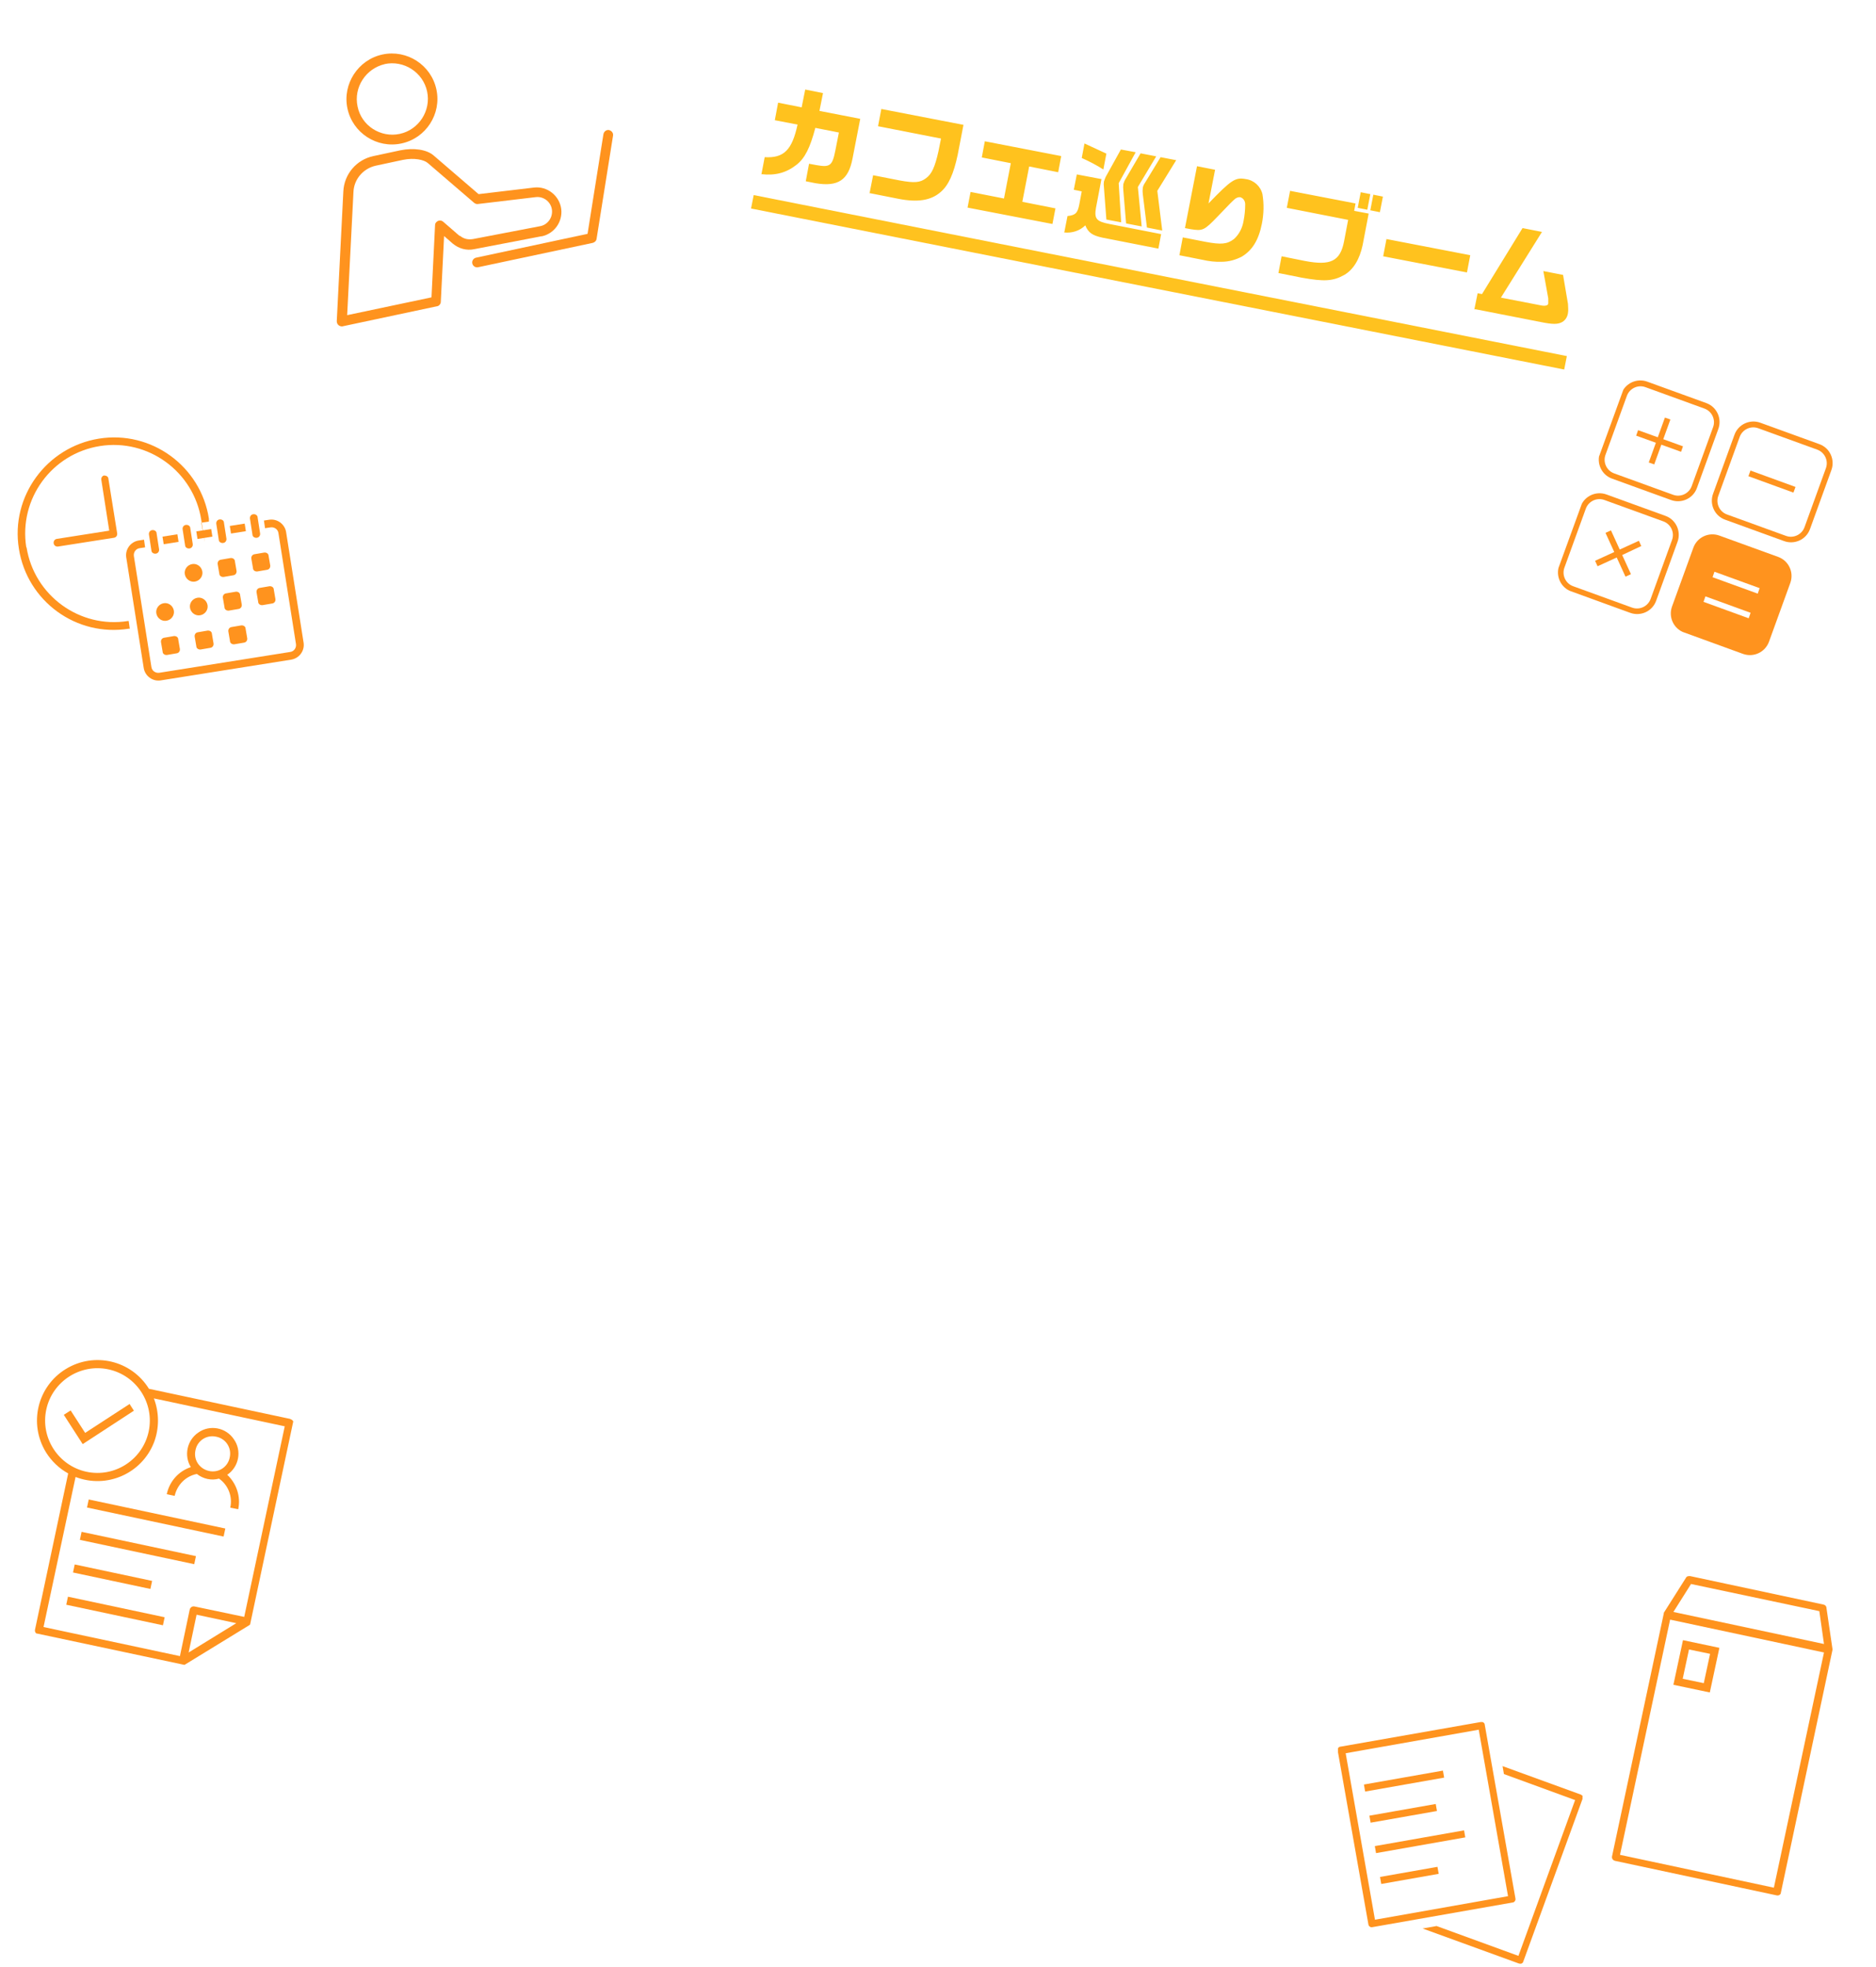 <?xml version="1.0" encoding="UTF-8"?>
<svg id="_レイヤー_1" xmlns="http://www.w3.org/2000/svg" xmlns:xlink="http://www.w3.org/1999/xlink" version="1.1" viewBox="0 0 685.2 718.5">
  <!-- Generator: Adobe Illustrator 29.1.0, SVG Export Plug-In . SVG Version: 2.1.0 Build 142)  -->
  <defs>
    <style>
      .st0, .st1 {
        fill: none;
      }

      .st2 {
        fill: #ff931e;
      }

      .st3 {
        fill: #ffc21e;
      }

      .st4 {
        clip-path: url(#clippath-1);
      }

      .st5 {
        clip-path: url(#clippath-3);
      }

      .st6 {
        clip-path: url(#clippath-4);
      }

      .st7 {
        clip-path: url(#clippath-2);
      }

      .st8 {
        clip-path: url(#clippath-5);
      }

      .st1 {
        stroke: #ffc21f;
        stroke-width: 5px;
      }

      .st9 {
        clip-path: url(#clippath);
      }
    </style>
    <clipPath id="clippath">
      <rect class="st0" x="578.5" y="148.2" width="81.6" height="81.6" transform="translate(229.9 706.4) rotate(-70)"/>
    </clipPath>
    <clipPath id="clippath-1">
      <rect class="st0" x="488.7" y="628.9" width="89.5" height="88.3"/>
    </clipPath>
    <clipPath id="clippath-2">
      <rect class="st0" x="7.8" y="157.5" width="97.4" height="90.8" transform="translate(-31 11.3) rotate(-9)"/>
    </clipPath>
    <clipPath id="clippath-3">
      <rect class="st0" x="112" y="11.1" width="117.2" height="97.3" transform="translate(-8.7 36.8) rotate(-12)"/>
    </clipPath>
    <clipPath id="clippath-4">
      <rect class="st0" x="1.4" y="506.2" width="102.9" height="92.3" transform="translate(-498.4 489.2) rotate(-78)"/>
    </clipPath>
    <clipPath id="clippath-5">
      <rect class="st0" x="576.5" y="601.9" width="107.8" height="63.2" transform="translate(-120.3 1118.4) rotate(-78)"/>
    </clipPath>
  </defs>
  <g id="_グループ_5272">
    <g id="_グループ_5271">
      <g id="_グループ_5270">
        <path id="_パス_16874" class="st3" d="M278,63.6c5.2.6,9.2-.5,12.9-3.4,3.1-2.4,5-6.3,6.9-13.5l8.6,1.7-1.3,6.6c-1.1,5.5-1.9,6.2-6.9,5.3l-2.7-.5-1.2,6.4,3.5.7c8.3,1.4,12.1-1.1,13.6-9.1l2.8-14.4-14.9-2.9,1.3-6.5-6.5-1.3-1.3,6.5-8.6-1.7-1.2,6.4,8.3,1.6c-2,9.3-5,12.3-12,11.9l-1.2,6.3h0ZM317.5,70.5l10.6,2.1c7.1,1.4,12,.6,15.5-2.5,2.8-2.4,4.7-6.5,6.2-13.6l2.1-10.9-30-5.8-1.2,6.3,23,4.5-.9,4.5c-1.3,5.9-2.5,8.5-4.6,10-2.1,1.6-4.2,1.8-9.6.8l-9.7-1.9-1.3,6.6h-.1ZM353.3,75.8l31.1,6,1.1-5.7-12.1-2.4,2.5-12.9,10.6,2.1,1.1-5.9-27.9-5.4-1.1,5.9,10.6,2.1-2.5,12.9-12.2-2.4-1.1,5.7s-.1,0-.1,0ZM404.2,80.2l5.3,1-.9-14.3,6.2-11.3-5.4-1-5.1,9.2c-.5.8-.8,1.6-1.1,2.5-.1.7-.1,1.3,0,2l.9,11.9h.1ZM411.3,81.6l5.7,1.1-1.4-14.4,6.7-11.2-5.7-1.1-5.4,9.2c-.4.6-.7,1.3-.9,2-.1.8-.1,1.6,0,2.4l1,12h0ZM418.9,83.1l5.6,1.1-1.8-14.5,6.9-11.2-5.7-1.1-5.6,9.2c-.4.6-.8,1.3-.9,2-.1.8-.1,1.6,0,2.3l1.5,12.1h0ZM403,61.9l1.1-5.8c-3-1.4-4.8-2.2-8-3.7l-1,5.3c2.7,1.2,5.4,2.6,7.9,4.2ZM388.7,84.9c2.8.3,5.7-.6,7.7-2.6,1.1,2.7,2.6,3.7,6.3,4.5l20.4,4,1-5.3-18.9-3.7c-4.7-.9-5.6-1.9-4.9-5.9l2-10.5-9-1.7-1.1,5.6,2.9.6-.9,4.8c-.6,3.1-1.4,3.9-4.3,4.2l-1.2,6.1h0ZM430.7,93.2l8.6,1.7c2.2.5,4.6.8,6.9.7,2.6,0,5.1-.7,7.4-1.9,3.8-2.3,6.1-6,7.3-12,.7-3.6.8-7.2.2-10.8-.7-2.9-3.1-5.1-6.1-5.5-3.8-.7-5.2.2-13.6,8.9l2.4-12.3-6.6-1.3-4.4,22.6,2.1.4c4.4.7,4.9.5,9.9-4.7,4.4-4.6,5.2-5.4,6-6.1.6-.6,1.3-.9,2.1-.9,1.2.3,1.9,1.4,1.9,2.6,0,2.1-.2,4.1-.6,6.1-.4,2.5-1.6,4.9-3.5,6.6-2.5,1.9-4.7,2.1-10.5,1l-8.2-1.6-1.2,6.4h0ZM495.9,75.9l3.5.7,1.1-5.7-3.5-.7-1.1,5.7ZM500.5,76.8l3.5.7,1.1-5.7-3.5-.7-1.1,5.7h0ZM466.9,99.7l8.5,1.7c8.3,1.5,11.5,1.3,15.6-1,3.3-1.9,5.6-5.7,6.7-10.9l2.2-11.5-5.3-1,.5-2.7-23.9-4.6-1.2,6.2,22.4,4.4-1.5,7.9c-1.4,7.2-4.9,8.9-14.3,7.1l-8.5-1.7-1.2,6.3v-.2h0ZM505.2,93.6l30.6,5.9,1.2-6.3-30.6-5.9-1.2,6.3h0ZM538.7,112.9l24,4.7c4.4.9,6.3.9,7.9,0,1.2-.7,1.9-1.9,2.1-3.3.2-1.1,0-2.2,0-3.3l-1.8-10.6-7.2-1.4,1.8,10v1.8c0,.7-1,1-2.3.8l-15-2.9,15-24-7.1-1.4-14.8,24.1-1.6-.3-1.2,5.9h.2,0Z"/>
        <path id="_パス_16875" class="st1" d="M274.8,73.7l297,58.8"/>
      </g>
      <g id="_グループ_4307">
        <rect id="_長方形_8911" class="st2" x="646.1" y="167.1" width="2.2" height="17.5" transform="translate(260.6 723.9) rotate(-70)"/>
        <path id="_パス_15281" class="st2" d="M614.7,163l-7.2-2.6,2.6-7.2-2-.7-2.6,7.2-7.2-2.6-.7,2,7.2,2.6-2.6,7.2,2,.7,2.6-7.2,7.2,2.6.7-2Z"/>
        <path id="_パス_15282" class="st2" d="M599.5,199.5l-.9-2-7,3.2-3.2-7-2,.9,3.2,7-7,3.2.9,2,7-3.2,3.2,7,2-.9-3.2-7,7-3.3h0Z"/>
        <g id="_グループ_4306">
          <g class="st9">
            <g id="_グループ_4305">
              <path id="_パス_15283" class="st2" d="M649.5,203.4l-21.5-7.8c-3.9-1.4-8.1.6-9.5,4.4l-7.8,21.5c-1.4,3.9.6,8.1,4.4,9.5l21.5,7.8c3.9,1.4,8.1-.6,9.5-4.4l7.8-21.5c1.4-3.9-.6-8.1-4.4-9.5M638.7,225.8l-16.5-6,.7-2,16.5,6-.7,2ZM642,216.8l-16.5-6,.7-2,16.5,6-.7,2Z"/>
              <path id="_パス_15284" class="st2" d="M610.3,182.6l-21.5-7.8c-3.9-1.4-5.8-5.7-4.4-9.5l7.8-21.5c1.4-3.9,5.7-5.8,9.5-4.4l21.5,7.8c3.9,1.4,5.8,5.7,4.4,9.5l-7.8,21.5c-1.4,3.9-5.7,5.8-9.5,4.4M601,141.4c-2.7-1-5.8.4-6.8,3.2l-7.8,21.5c-1,2.7.4,5.8,3.2,6.8l21.5,7.8c2.7,1,5.8-.4,6.8-3.2l7.8-21.5c1-2.7-.4-5.8-3.2-6.8l-21.5-7.8Z"/>
              <path id="_パス_15285" class="st2" d="M651.6,197.6l-21.5-7.8c-3.9-1.4-5.8-5.7-4.4-9.5l7.8-21.5c1.4-3.9,5.7-5.8,9.5-4.4l21.5,7.8c3.9,1.4,5.8,5.7,4.4,9.5l-7.8,21.5c-1.4,3.9-5.7,5.8-9.5,4.4M642.2,156.4c-2.7-1-5.8.4-6.8,3.2l-7.8,21.5c-1,2.7.4,5.8,3.2,6.8l21.5,7.8c2.7,1,5.8-.4,6.8-3.2l7.8-21.5c1-2.7-.4-5.8-3.2-6.8l-21.5-7.8Z"/>
              <path id="_パス_15286" class="st2" d="M595.4,223.8l-21.5-7.8c-3.9-1.4-5.8-5.7-4.4-9.5l7.8-21.5c1.4-3.9,5.7-5.8,9.5-4.4l21.5,7.8c3.9,1.4,5.8,5.7,4.4,9.5l-7.8,21.5c-1.4,3.9-5.7,5.8-9.5,4.4M586,182.6c-2.7-1-5.8.4-6.8,3.2l-7.8,21.5c-1,2.7.4,5.8,3.2,6.8l21.5,7.8c2.7,1,5.8-.4,6.8-3.2l7.8-21.5c1-2.7-.4-5.8-3.2-6.8l-21.5-7.8Z"/>
            </g>
          </g>
        </g>
      </g>
      <g id="_グループ_4279">
        <g class="st4">
          <g id="_グループ_4278">
            <path id="_パス_15221" class="st2" d="M578.1,656.1c0-.3-.4-.5-.7-.7l-28.6-10.4.5,2.9,26,9.5-20.7,56.9-29.9-10.9-5.1.9,35.2,12.8c.7.2,1.4,0,1.6-.8h0l21.6-59.3v-1"/>
            <path id="_パス_15222" class="st2" d="M553.3,694.3c.2-.3.3-.6.2-1l-11.2-63.4c0-.7-.8-1.2-1.5-1h0l-51.2,9c-.7,0-1.2.8-1,1.5l11.2,63.4c.1.7.8,1.2,1.5,1h0l51.2-9c.3,0,.6-.2.8-.5M502.2,701.1l-10.7-60.8,48.6-8.6,10.7,60.8-48.6,8.6h0Z"/>
            <rect id="_長方形_8890" class="st2" x="498.2" y="649.2" width="29.3" height="2.6" transform="translate(-105.2 98.9) rotate(-10)"/>
            <rect id="_長方形_8891" class="st2" x="500.2" y="660.9" width="24.6" height="2.6" transform="translate(-107.2 99.1) rotate(-10)"/>
            <rect id="_長方形_8892" class="st2" x="502.1" y="671.3" width="33.1" height="2.6" transform="translate(-108.9 100.3) rotate(-10)"/>
            <rect id="_長方形_8893" class="st2" x="504.1" y="683.6" width="21.3" height="2.6" transform="translate(-111.1 99.8) rotate(-10)"/>
          </g>
        </g>
      </g>
      <g id="_グループ_4287">
        <g class="st7">
          <g id="_グループ_4286">
            <path id="_パス_15240" class="st2" d="M38.2,173.6c-.8.1-1.3.8-1.2,1.6h0l2.9,18.6-19.1,3c-.8.1-1.3.8-1.2,1.6s.8,1.3,1.6,1.2h0l20.4-3.2c.8-.1,1.3-.8,1.2-1.6h0l-3.2-19.9c0-.8-.8-1.3-1.6-1.2h0"/>
            <path id="_パス_15241" class="st2" d="M9.6,199.9c-2.8-17.7,9.3-34.2,26.9-37s34.2,9.3,37,26.9,0,.7,0,1.1l2.8-.4v-1.1c-3-19.2-21.1-32.3-40.2-29.2S3.8,181.3,6.9,200.4c3,19.2,21,32.3,40.2,29.2h.3l-.4-2.8h-.3c-17.6,2.8-34.2-9.3-37-26.9"/>
            <rect id="_長方形_8899" class="st2" x="84.1" y="191.6" width="5.5" height="2.8" transform="translate(-29.1 16) rotate(-9)"/>
            <rect id="_長方形_8900" class="st2" x="59.5" y="195.5" width="5.5" height="2.8" transform="translate(-30 12.2) rotate(-9)"/>
            <rect id="_長方形_8901" class="st2" x="71.9" y="193.6" width="5.5" height="2.8" transform="translate(-29.6 14.1) rotate(-9)"/>
            <path id="_パス_15242" class="st2" d="M98.4,189.8l-2,.3.4,2.8,2-.3c1.4-.2,2.7.7,2.9,2.1l6.4,40.5c.2,1.4-.7,2.7-2.1,2.9l-47.8,7.6c-1.4.2-2.7-.7-2.9-2.1l-6.4-40.5c-.2-1.4.7-2.7,2.1-2.9l2-.3-.4-2.8-2,.3c-2.9.5-4.9,3.2-4.5,6.1l6.4,40.5c.5,2.9,3.2,4.9,6.1,4.5l47.8-7.6c2.9-.5,4.9-3.2,4.5-6.1l-6.4-40.5c-.5-2.9-3.2-4.9-6.1-4.5"/>
            <path id="_パス_15243" class="st2" d="M58.1,200.6l-.9-5.8c0-.8-.8-1.3-1.6-1.2s-1.3.8-1.2,1.6l.9,5.8c0,.8.8,1.3,1.6,1.2s1.3-.8,1.2-1.6"/>
            <path id="_パス_15244" class="st2" d="M70.4,198.7l-.9-5.8c0-.8-.8-1.3-1.6-1.2s-1.3.8-1.2,1.6l.9,5.8c0,.8.8,1.3,1.6,1.2s1.3-.8,1.2-1.6"/>
            <path id="_パス_15245" class="st2" d="M81.5,198.3c.8-.1,1.3-.8,1.2-1.6l-.9-5.8c0-.8-.8-1.3-1.6-1.2s-1.3.8-1.2,1.6l.9,5.8c0,.8.8,1.3,1.6,1.2"/>
            <path id="_パス_15246" class="st2" d="M93.8,196.4c.8-.1,1.3-.8,1.2-1.6l-.9-5.8c0-.8-.8-1.3-1.6-1.2s-1.3.8-1.2,1.6l.9,5.8c0,.8.8,1.3,1.6,1.2"/>
            <path id="_パス_15247" class="st2" d="M95.9,221l3.5-.6c.8-.1,1.3-.8,1.2-1.6l-.6-3.5c0-.8-.8-1.3-1.6-1.2l-3.5.6c-.8.1-1.3.8-1.2,1.6l.6,3.5c0,.8.8,1.3,1.6,1.2"/>
            <path id="_長方形_8902" class="st2" d="M70.2,206h0c1.7-.3,3.4.9,3.7,2.7h0c.3,1.7-.9,3.4-2.7,3.7h0c-1.7.3-3.4-.9-3.7-2.7h0c-.3-1.7.9-3.4,2.7-3.7Z"/>
            <path id="_パス_15248" class="st2" d="M81.7,210.7l3.5-.6c.8-.1,1.3-.8,1.2-1.6l-.6-3.5c0-.8-.8-1.3-1.6-1.2l-3.5.6c-.8.1-1.3.8-1.2,1.6l.6,3.5c0,.8.8,1.3,1.6,1.2"/>
            <path id="_パス_15249" class="st2" d="M94,208.7l3.5-.6c.8-.1,1.3-.8,1.2-1.6l-.6-3.5c0-.8-.8-1.3-1.6-1.2l-3.5.6c-.8.1-1.3.8-1.2,1.6l.6,3.5c0,.8.8,1.3,1.6,1.2"/>
            <path id="_長方形_8903" class="st2" d="M59.8,220.3h0c1.7-.3,3.4.9,3.7,2.7h0c.3,1.7-.9,3.4-2.7,3.7h0c-1.7.3-3.4-.9-3.7-2.7h0c-.3-1.7.9-3.4,2.7-3.7Z"/>
            <path id="_長方形_8904" class="st2" d="M72.1,218.3h0c1.7-.3,3.4.9,3.7,2.7h0c.3,1.7-.9,3.4-2.7,3.7h0c-1.7.3-3.4-.9-3.7-2.7h0c-.3-1.7.9-3.4,2.7-3.7Z"/>
            <path id="_パス_15250" class="st2" d="M83.6,223l3.5-.6c.8-.1,1.3-.8,1.2-1.6l-.6-3.5c0-.8-.8-1.3-1.6-1.2l-3.5.6c-.8.1-1.3.8-1.2,1.6l.6,3.5c0,.8.8,1.3,1.6,1.2"/>
            <path id="_パス_15251" class="st2" d="M85.6,235.3l3.5-.6c.8-.1,1.3-.8,1.2-1.6l-.6-3.5c0-.8-.8-1.3-1.6-1.2l-3.5.6c-.8.1-1.3.8-1.2,1.6l.6,3.5c0,.8.8,1.3,1.6,1.2"/>
            <path id="_パス_15252" class="st2" d="M63.5,232.3l-3.5.6c-.8.1-1.3.8-1.2,1.6l.6,3.5c0,.8.8,1.3,1.6,1.2l3.5-.6c.8-.1,1.3-.8,1.2-1.6l-.6-3.5c0-.8-.8-1.3-1.6-1.2"/>
            <path id="_パス_15253" class="st2" d="M75.8,230.3l-3.5.6c-.8.1-1.3.8-1.2,1.6l.6,3.5c0,.8.8,1.3,1.6,1.2l3.5-.6c.8-.1,1.3-.8,1.2-1.6l-.6-3.5c0-.8-.8-1.3-1.6-1.2"/>
          </g>
        </g>
      </g>
      <g id="_グループ_4261">
        <g id="_グループ_4260">
          <g class="st5">
            <g id="_グループ_4259">
              <path id="_パス_15187" class="st2" d="M222.5,47.5c-1-.2-1.9.5-2.1,1.5l-5.8,36.4-40.7,8.7c-1,.2-1.6,1.2-1.4,2.1.2,1,1.2,1.6,2.1,1.4h0l41.9-8.9c.7-.2,1.3-.7,1.4-1.5l6-37.6c.2-1-.5-1.9-1.5-2.1"/>
              <path id="_パス_15188" class="st2" d="M197.8,86.3h.1c4.6-1,7.6-5.3,7.1-9.9-.6-4.9-5.1-8.5-10-7.9h0l-20.2,2.4-16.4-14.1c-2.5-2.2-7.3-2.9-12.2-1.9l-9.8,2.1c-6.2,1.3-10.7,6.6-11,12.9l-2.4,47.4c0,1,.7,1.8,1.7,1.9h.5l34.4-7.3c.8-.2,1.4-.9,1.4-1.7l1.2-24,3.2,2.8c2.2,1.8,5,2.6,7.8,2l24.5-4.7h0ZM167.9,86.2l-6-5.2c-.8-.7-1.9-.6-2.6.2-.3.3-.4.7-.4,1.1l-1.3,26.3-30.8,6.5,2.3-45c.2-4.7,3.6-8.6,8.2-9.6l9.8-2.1c4.3-.9,7.8,0,9.1,1.1l17,14.6c.4.3.9.5,1.4.4l21-2.5c3-.4,5.7,1.8,6,4.7h0c.3,2.8-1.6,5.4-4.3,5.9l-24.5,4.7c-1.7.3-3.4,0-4.8-1.2"/>
              <path id="_パス_15189" class="st2" d="M146.6,52.4c9-1.9,14.7-10.8,12.8-19.7-1.9-9-10.8-14.7-19.7-12.8s-14.7,10.8-12.8,19.7h0c1.9,9,10.8,14.7,19.7,12.8M140.5,23.4c7-1.5,14,3,15.5,10,1.5,7-3,14-10,15.5s-14-3-15.4-10c-1.5-7,3-13.9,10-15.5"/>
            </g>
          </g>
        </g>
      </g>
      <g id="_グループ_4246">
        <g class="st6">
          <g id="_グループ_4245">
            <path id="_パス_15152" class="st2" d="M106,518.2l-51.6-11c-6.4-10.4-20-13.6-30.4-7.2s-13.6,20-7.2,30.4c2,3.2,4.8,5.9,8.1,7.7l-12.1,57c-.2.8.3,1.6,1.1,1.8l52.6,11.2c.4,0,.8,0,1.1-.2l23.5-14.4c.3-.2.6-.6.7-1l15.4-72.4c.2-.8-.3-1.6-1.1-1.8M16.9,514.8c2.2-10.3,12.4-16.9,22.7-14.7,10.3,2.2,16.9,12.4,14.7,22.7s-12.4,16.9-22.7,14.7c-10.3-2.2-16.9-12.4-14.7-22.7M65.6,604.8l-49.7-10.6,11.7-54.8c11.4,4.4,24.1-1.2,28.6-12.5,2-5.2,2-11,0-16.2l47.8,10.2-14.8,69.6-18.1-3.8c-.8-.2-1.6.3-1.8,1.1l-3.6,17.1h0ZM86.3,592.8l-17.4,10.7,2.9-13.8,14.5,3.1Z"/>
            <path id="_パス_15153" class="st2" d="M47.4,512.7l-16.3,10.6-5.3-8.2-2.5,1.6,6.9,10.7,18.7-12.2-1.6-2.5h0Z"/>
            <rect id="_長方形_8865" class="st2" x="55.5" y="528.8" width="3" height="51" transform="translate(-497 494.9) rotate(-78)"/>
            <rect id="_長方形_8866" class="st2" x="48.9" y="544" width="3" height="42.7" transform="translate(-513.1 497.1) rotate(-78)"/>
            <rect id="_長方形_8867" class="st2" x="39.6" y="561.4" width="3" height="28.9" transform="translate(-530.7 496.3) rotate(-78)"/>
            <rect id="_長方形_8868" class="st2" x="40.7" y="570.3" width="3" height="36.1" transform="translate(-542.1 507.3) rotate(-78)"/>
            <path id="_パス_15154" class="st2" d="M60.9,545.7l2.9.6c.9-4,4-7.2,8.1-8,2.3,1.8,5.3,2.5,8.1,1.7,3.4,2.4,5,6.6,4.1,10.6l2.9.6c1-4.6-.6-9.4-4-12.6,4.3-2.9,5.4-8.8,2.4-13-2.9-4.3-8.8-5.4-13-2.4-4.1,2.8-5.3,8.4-2.7,12.6-4.5,1.5-7.8,5.2-8.8,9.9M79,524.7c3.5.7,5.7,4.1,4.9,7.6-.7,3.5-4.1,5.7-7.6,4.9s-5.7-4.1-4.9-7.6h0c.7-3.5,4.1-5.7,7.6-4.9"/>
          </g>
        </g>
      </g>
      <g id="_グループ_4271">
        <g class="st8">
          <g id="_グループ_4270">
            <path id="_パス_15212" class="st2" d="M669.3,602.5h0v-.3h0l-2.2-15c0-.6-.5-1.1-1.1-1.2l-48.7-10.4c-.6,0-1.2,0-1.5.6l-8.1,12.8h0v.2h0c0,.2,0,0,0,0l-18.9,88.7c-.2.8.3,1.5,1.1,1.7h0l59,12.6c.8.2,1.5-.3,1.7-1.1h0l18.9-88.7h0M617.7,578.5l46.8,9.9,1.7,12-55-11.7,6.5-10.3h0ZM647.9,689.4l-56.2-12,18.3-85.9,56.2,12-18.3,85.9Z"/>
            <path id="_パス_15213" class="st2" d="M628,601.8l-13.3-2.8-3.5,16.3,13.3,2.8,3.5-16.3ZM622.3,614.7l-7.7-1.6,2.3-10.7,7.7,1.6-2.3,10.7Z"/>
          </g>
        </g>
      </g>
    </g>
    <rect id="_長方形_9243" class="st0" x="4.2" y="9.5" width="681" height="700"/>
  </g>
</svg>